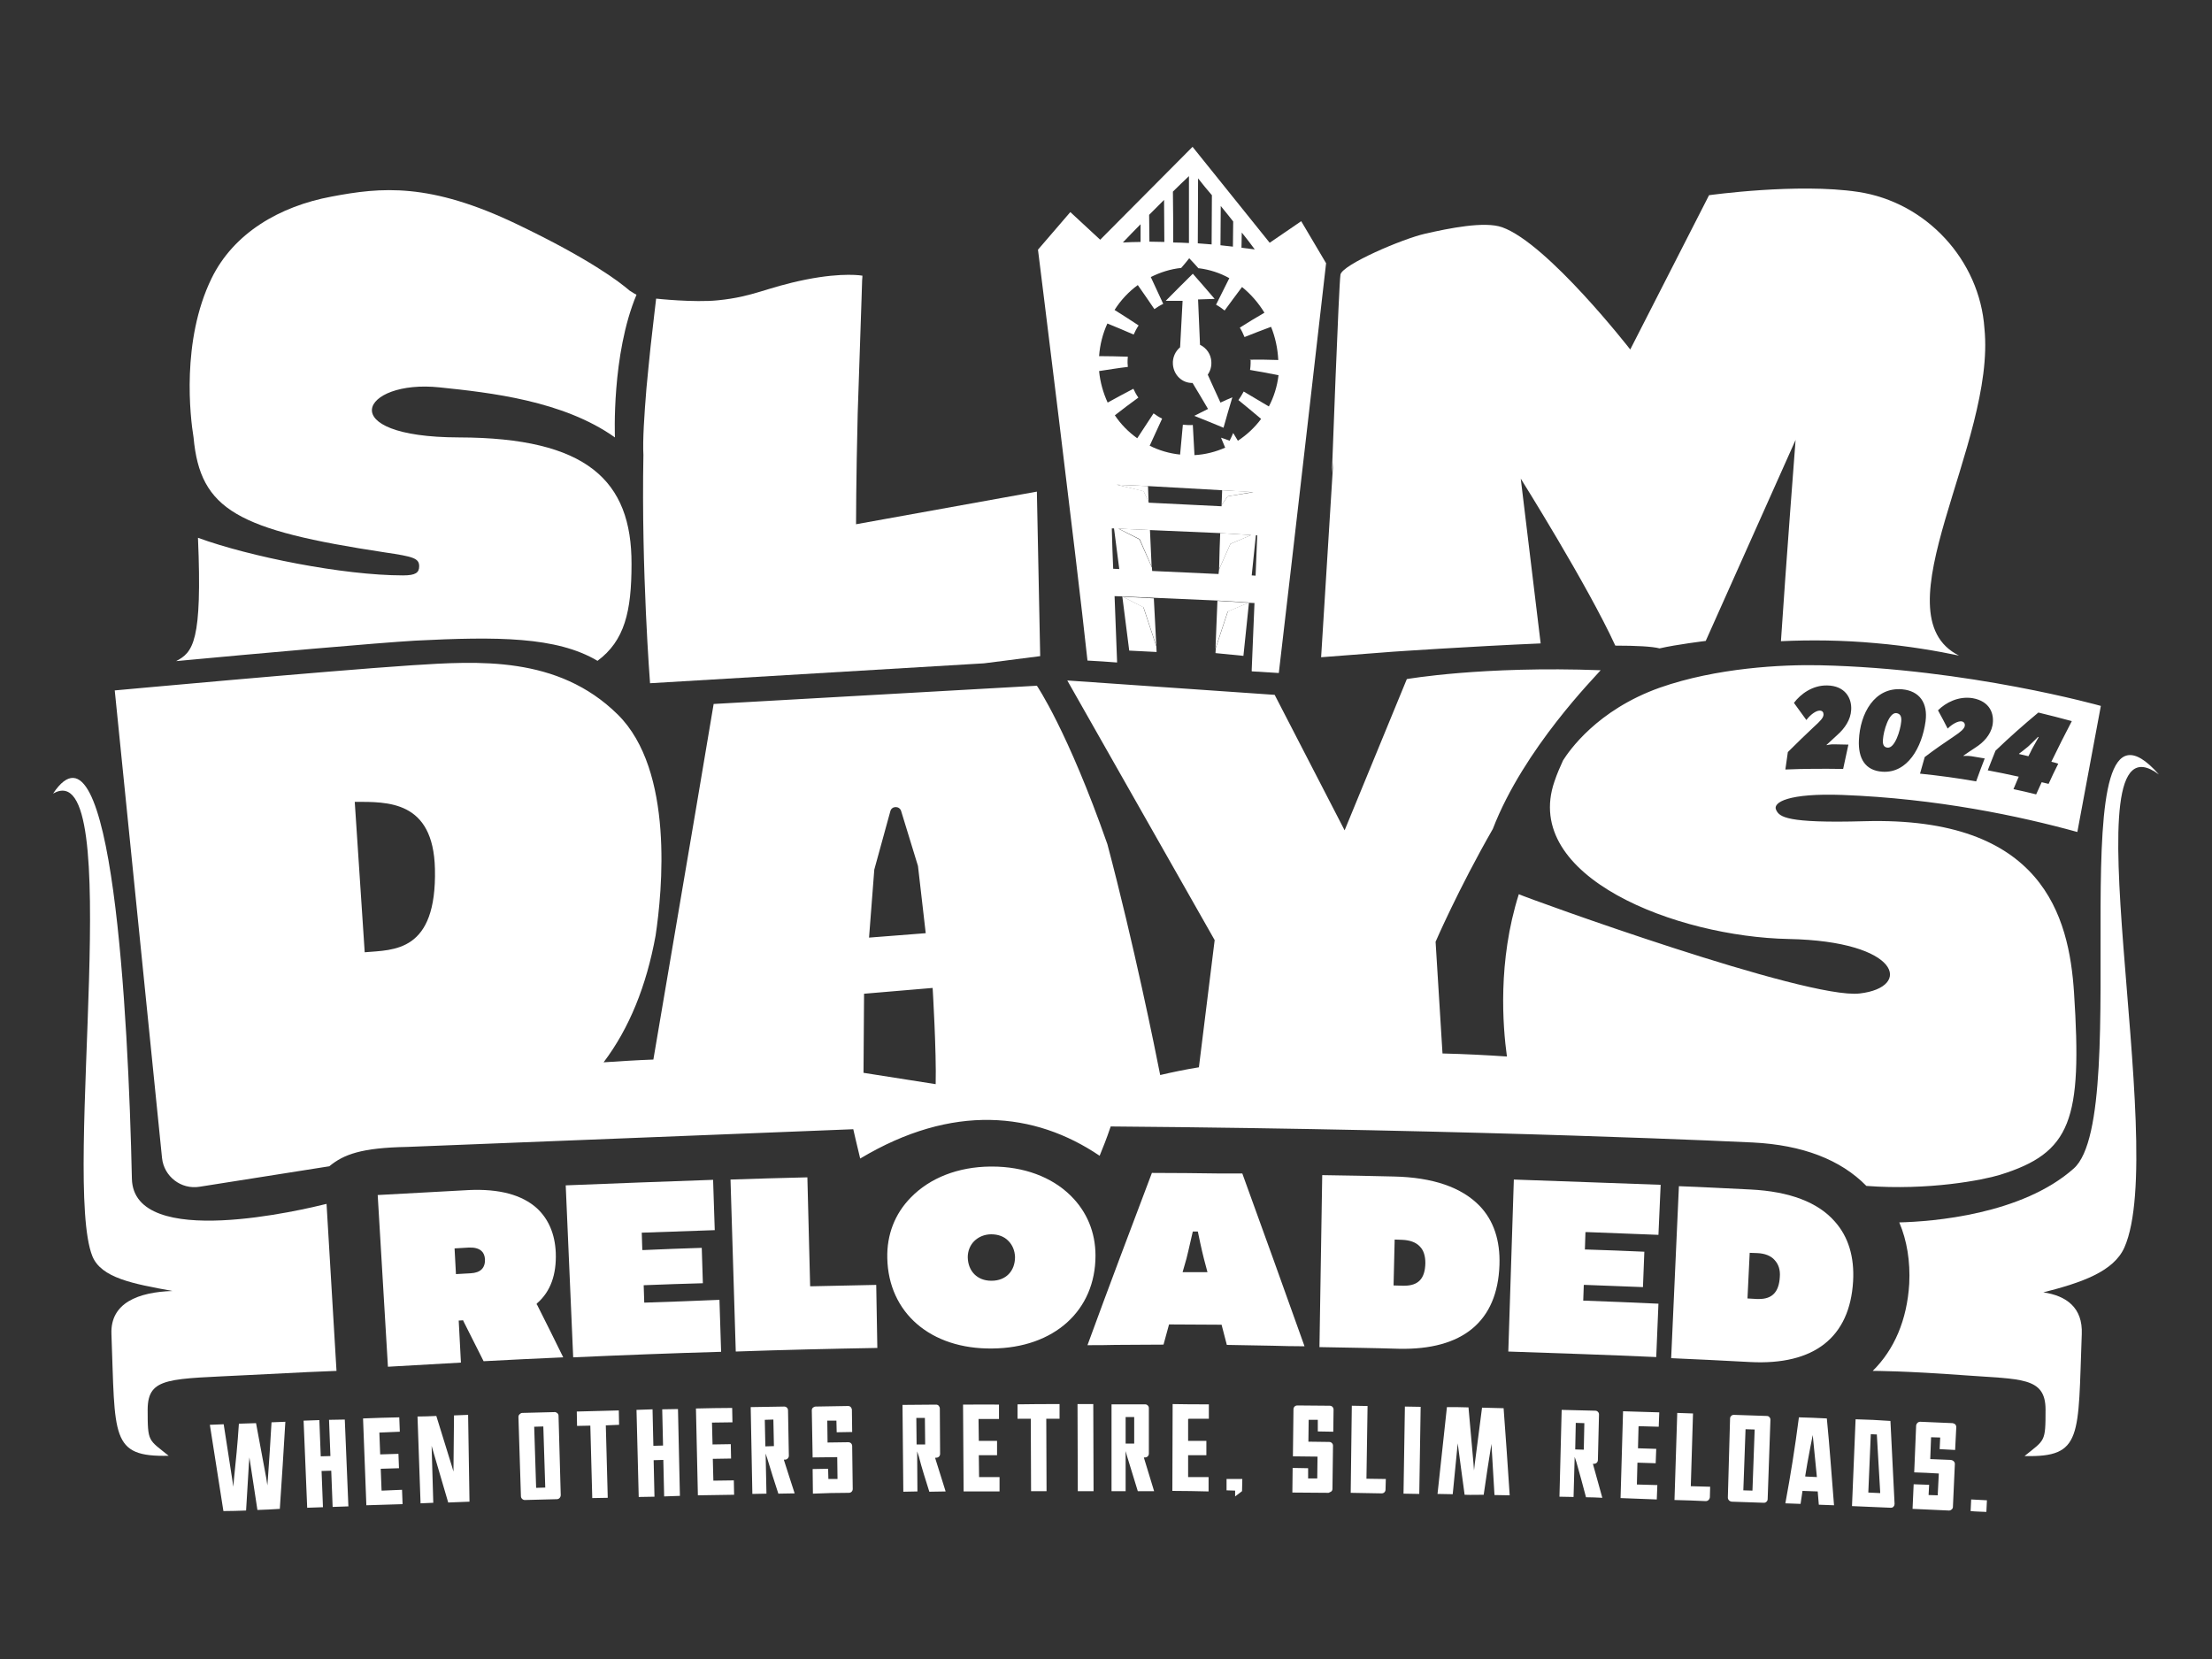 <?xml version="1.0" encoding="UTF-8"?>
<!-- Generator: Adobe Illustrator 28.3.0, SVG Export Plug-In . SVG Version: 6.00 Build 0)  -->
<svg xmlns="http://www.w3.org/2000/svg" xmlns:xlink="http://www.w3.org/1999/xlink" version="1.1" id="Layer_1" x="0px" y="0px" viewBox="0 0 800 600" style="enable-background:new 0 0 800 600;" xml:space="preserve">
<rect x="0" y="0" width="800" height="600" fill="#333333" stroke="none"/>
<style type="text/css">
	.st0{fill:#FFFFFF;}
</style>
<g>
	<path class="st0" d="M194.1,471.9l0-0.4l0.2-0.2c4.8-4.2,7-10.3,6.7-18.3c-0.3-6.7-2.6-12.1-6.8-16c-5.4-4.9-13.7-7.1-24.6-6.6   c-11,0.6-22.1,1.2-33,1.8l3.7,62.1c8.8-0.5,17.7-1,26.4-1.5l-0.8-15.2l1.6-0.1l0.1,0.3c2.4,4.8,4.9,9.7,7.3,14.5   c9.6-0.5,19.3-1,28.8-1.4c-3.1-6.4-6.3-12.7-9.5-19.1L194.1,471.9z M170.2,460.5l-5.3,0.3l-0.5-9.3l5.1-0.3c2-0.1,3.6,0.3,4.6,1.2   c0.8,0.7,1.2,1.7,1.3,3C175.5,458.6,173.8,460.3,170.2,460.5z"></path>
	<path class="st0" d="M233.5,471.1l-0.5,0l-0.2-6.3l0.5,0c7-0.3,14-0.5,20.9-0.7l-0.4-12.8c-7,0.2-14,0.5-21,0.8l-0.5,0l-0.2-6.3   l0.5,0c8.5-0.3,17.2-0.6,25.9-0.9l-0.6-18.2c-17.6,0.6-35.6,1.3-53.3,2l2.7,62.2c17.8-0.8,35.8-1.5,53.5-2l-0.6-18.8   C251.3,470.5,242.4,470.8,233.5,471.1z"></path>
	<path class="st0" d="M317.3,487.5l-0.4-22.8c-7.8,0.2-15.6,0.3-23.4,0.5l-0.5,0l-1-39.4c-9.3,0.2-18.6,0.5-27.8,0.8l1.9,62.2   C283.2,488.2,300.4,487.8,317.3,487.5z"></path>
	<path class="st0" d="M396.2,454.1L396.2,454.1c0-8.4-3.1-15.9-9-21.7c-6.9-6.8-17-10.5-28.4-10.5c-0.2,0-0.4,0-0.6,0   c-11.7,0.1-21.9,4.1-28.8,11.2c-5.8,5.9-8.7,13.5-8.5,21.9c0.4,19.8,15.7,33,38,32.7C381.2,487.5,396.2,474,396.2,454.1z    M358.6,463.2c0,0-0.1,0-0.1,0c-5,0-8.4-3.4-8.5-8.5c0-2.2,0.8-4.3,2.3-5.8c1.6-1.6,3.8-2.5,6.2-2.5c2.5,0,4.7,0.8,6.2,2.4   c1.5,1.5,2.3,3.5,2.4,5.8C367.1,459.7,363.8,463.2,358.6,463.2z"></path>
	<path class="st0" d="M440.5,424.4c-8.1-0.1-14.6-0.2-23.9-0.2c-7.8,20.6-15.7,41.5-23.3,62.3c3.6,0,6.9,0,10.1-0.1   c5.6,0,10.9-0.1,17.4-0.1l2-7.3l0.4,0c6.1,0,12.1,0.1,18.2,0.1l0.4,0l1.9,7.3c5.9,0.1,11.1,0.2,16.5,0.3c3.7,0.1,7.5,0.2,11.6,0.2   c-7.4-20.8-15-41.8-22.5-62.5L440.5,424.4z M436,460.1c-2.5,0-5,0-7.6,0l-0.7,0l1.4-4.9c0.8-3.1,2-8.7,2.2-9.4l0.1-0.4l1.8,0   l0.1,0.4c0.1,0.6,1.3,6.3,2.1,9.4l1.3,4.9L436,460.1z"></path>
	<path class="st0" d="M504.1,425.5c-8.6-0.2-17.3-0.4-25.9-0.5l-1,62.2c9.6,0.2,19.2,0.3,28.7,0.6c23.1,0.5,35.7-9.9,36.4-30.3   c0.3-8.9-2.1-16.1-7.2-21.4C528.6,429.4,518.2,425.8,504.1,425.5z M507.8,465c-0.1,0-0.2,0-0.4,0l-3.4-0.1l0.4-16.6l2.7,0.1   c2.8,0.1,5,0.9,6.4,2.4c1.4,1.4,2,3.5,2,6C515.4,462.4,513,465,507.8,465z"></path>
	<path class="st0" d="M547.5,426.6l-2,62.2c17.8,0.6,35.8,1.2,53.5,2l0.8-19.3c-8.9-0.4-17.9-0.8-26.7-1.1l-0.5,0l0.2-5.7l0.5,0   c7,0.3,14,0.5,20.9,0.8l0.5-12.8c-7-0.3-14-0.6-21-0.8l-0.5,0l0.2-6.3l0.5,0c8.6,0.3,17.4,0.7,25.9,1l0.8-18.1   C583.2,427.9,565.3,427.2,547.5,426.6z"></path>
	<path class="st0" d="M633.1,430.2c-8.6-0.4-17.4-0.9-25.9-1.2l-2.8,62.2c9.5,0.4,19.2,0.9,28.6,1.4c23.1,1.2,36-8.9,37.2-29.2   c0.5-8.8-1.7-16.1-6.6-21.6C657.5,434.8,647.2,430.9,633.1,430.2z M643.7,461.8c-0.3,5.4-2.7,8-7.5,8c-0.2,0-0.5,0-0.8,0l-3.4-0.2   l0.8-16.5l2.7,0.1c2.8,0.1,5,1,6.3,2.5C643.2,457.2,643.9,459.2,643.7,461.8z"></path>
</g>
<g>
	<path class="st0" d="M780.8,280.1c-37.7-42.7-8.3,122.5-30.8,142.5c-18.8,16.7-51.1,19.2-63.1,19.5c2.8,6.6,4,14.1,3.6,22.2   c-0.8,13.1-5.4,23.8-13.2,31.5c0.7,0,11.8,0,33.3,1.6c20.2,1.5,29.2,0.5,29.2,12.4c0,11.9-0.2,10.8-7.6,16.8   c21.1,0.5,19.3-6.9,20.7-44.1c0.4-9.6-5.6-13.9-13.9-15.1c13.8-3.5,25.4-7.5,29.3-16.2C784.7,414.3,746.8,254.8,780.8,280.1z"></path>
	<path class="st0" d="M90,497.3c17.4-0.9,27.9-1.4,31.7-1.5l-3.6-60.4c-7.7,1.9-69.8,17-70.4-9.1c-1.3-59.8-7.2-171.3-28.5-139.3   c26.7-15.2,3.2,139.7,14.2,167.3c3.2,7.9,14.7,10,29,12.6c-12.4,0.4-22.5,4.3-22.1,15.5c1.4,37.2-0.5,44.6,20.7,44.1   c-7.4-6-7.6-4.8-7.6-16.8C53.5,497.8,61.4,498.8,90,497.3z"></path>
</g>
<g>
	<g>
		<polygon class="st0" points="418.2,233.6 417.3,216.4 406,215.8 406,215.8 413.6,219.7   "></polygon>
		<polygon class="st0" points="439.6,234.5 444,221.2 451.6,218 440.3,217.3   "></polygon>
		<polygon class="st0" points="404.6,191.2 412.2,195 416.5,204.9 415.9,191.7   "></polygon>
		<polygon class="st0" points="415.2,176.1 415.2,175.8 403.9,175.3 413.6,177.7 415.4,181.6 415.4,181.6   "></polygon>
		<polygon class="st0" points="441.3,192.8 441.3,193 441.1,198.3 440.9,205.9 445,196.7 452.6,193.5   "></polygon>
		<polygon class="st0" points="442,177.3 442,177.5 441.8,182.7 441.8,182.7 444,179.5 453.3,177.9   "></polygon>
	</g>
	<path class="st0" d="M436.8,135.5c0.9-1.3,1.4-2.9,1.3-4.6c-0.1-2.8-1.8-5.1-4.1-6.2c-0.2-5.5-0.5-10.9-0.7-16.4c2-0.1,4-0.1,6-0.2   c-2.6-3.1-5.3-6.1-7.9-9.1c-3.3,3.2-6.5,6.5-9.8,9.8c2,0,4.1,0,6.1,0c-0.3,5.6-0.6,11.2-0.9,16.8c-1.7,1.4-2.8,3.7-2.6,6.2   c0.3,3.9,3.4,6.8,7.1,6.7c1.9,3.1,3.7,6.2,5.6,9.4c-1.7,0.8-3.3,1.7-5,2.5c3.5,1.4,7.1,2.8,10.6,4.3c1-3.7,2.1-7.3,3.2-11   c-1.4,0.6-2.9,1.2-4.3,1.9C439.8,142.2,438.3,138.8,436.8,135.5z"></path>
</g>
<g>
	<path class="st0" d="M734.9,270.9c0.4-0.7,2.4-4.3,2.4-4.3c-0.1,0-0.1-0.1-0.2-0.1c0,0-3,3-3.6,3.5c-1.1,0.9-2.2,1.8-3.3,2.6   c0,0,0,0.1,0,0.1c1.2,0.3,2.3,0.5,3.4,0.8C734.1,272.6,734.5,271.7,734.9,270.9z"></path>
	<path class="st0" d="M666.3,287.5c34.2,1.3,64,7.6,85,13.4l8.5-45.6c0,0-47.8-13.5-101.6-14.7c-13.6-0.3-37.4,0.9-57.9,8.1   c-22.8,8.1-32.9,23-35,26.3c-1.1,2.4-2.2,4.9-3.1,7.6c-12,34.6,44.2,56.2,84.7,57c40.5,0.8,44.8,17.5,25.7,19.7   c-19,2.3-120.1-34.4-123.3-35.9c-7.7,24.3-5.8,47.8-4.3,58.7c-7.3-0.5-15.1-0.9-23.3-1.1l-2.5-40.4c0,0,8.2-19,20.7-40.8   c11.2-29.1,37.2-55.2,39-57.4c-42.8-1.6-70.1,3.2-70.1,3.2l-22.5,54.7l-25.3-49l-75-5.2l53.3,93.9l-5.7,46c-5,0.8-9.7,1.8-14,2.8   c-1.8-9.2-9.5-47.3-19.1-83.5C386.1,264.2,375,248,375,248l-116.9,6.6l-6.3,37.4l-15.5,91.2c-5.8,0.2-11.8,0.6-18,1   c9.3-12.3,15.5-27.7,18.8-45.8c2.4-16,6.8-59.8-13.7-80c-21.7-21.4-50.7-19.3-74.4-17.8c-31.5,2.1-107.5,9.1-107.5,9.1l17.1,169.1   c0.7,6.7,6.9,11.5,13.6,10.4l46.9-7.4l0,0c5.2-4.3,11.6-6.7,28.1-7l161.4-6.4c0,0,1.5,6.6,2.5,10.6c33.4-20,63.1-16.9,86.6-1   c1.4-3.5,2.3-5.6,4-10.6c137.1,1.1,232.3,5.8,232.3,5.8c17.9,0.9,31.7,6.2,41,15.7c22.5,1.7,42.1-2.1,48.3-4   c25.8-8,29.8-19.8,26.8-65.9c-1.8-27.6-11.3-63.8-75.8-62c-28.4,0.8-30.7-1.6-31.9-4C640.9,290.1,647.1,286.8,666.3,287.5z    M737.2,257.7c4.1,1,8.1,2,12.1,3.1c-2.5,4.8-5,9.7-7.4,14.7c0.8,0.2,1.7,0.4,2.5,0.7c-1.2,2.4-2.4,4.8-3.5,7.3   c-0.8-0.2-1.7-0.4-2.5-0.6c-0.7,1.5-1.3,2.9-2,4.4c-2.7-0.7-5.4-1.3-8.2-1.9c0.6-1.5,1.3-3,1.9-4.5c-3.7-0.8-7.4-1.6-11.2-2.3   c0.9-2.4,1.9-4.8,2.8-7.1C726.7,266.7,731.9,262.1,737.2,257.7z M713.4,252.5c6.3,1.1,8,5.7,7.2,9.9c-0.7,3.4-3.2,6.1-6.2,8   c-1.5,1-2.9,1.9-4.3,2.9c0,0,0,0.1,0,0.1c0,0,1.6-0.1,2.9,0.1c1.6,0.3,3.2,0.5,4.8,0.8c-1.1,2.8-2.1,5.5-3.1,8.3   c-6.7-1.2-13.5-2.1-20.3-2.8c0.6-2,1.1-4,1.7-6c3.4-2.6,7-5.1,10.6-7.5c2.4-1.6,3.7-2.7,3.9-3.8c0.1-0.7-0.2-1.4-1.1-1.6   c-1.3-0.2-3.4,0.9-5.1,2.6c-1.1-2.2-2.3-4.4-3.5-6.6C703.7,254.1,708.3,251.7,713.4,252.5z M672.3,267.7   c0.4-9.6,5.6-19.3,15.7-18.4c6.2,0.6,9.3,4.9,8.4,11.6c-1.3,9.4-6.5,18.8-15.6,18.2C674.5,278.7,672,274.2,672.3,267.7z M646.6,272   c3.1-3.1,6.3-6.2,9.5-9.2c2.2-2,3.4-3.2,3.4-4.4c0-0.8-0.4-1.4-1.4-1.4c-1.3,0-3.3,1.4-4.8,3.4c-1.5-2.1-3-4.1-4.5-6.2   c2.5-3.3,6.8-6.4,12-6.3c6.5,0.1,9,4.6,8.7,8.9c-0.2,3.5-2.3,6.6-5,9c-1.3,1.2-2.6,2.4-3.9,3.6c0,0,0,0.1,0,0.1c0,0,1.6-0.4,3-0.3   c1.6,0,3.3,0.1,4.9,0.1c-0.6,2.9-1.3,5.9-1.9,8.8c-6.9-0.1-13.9-0.1-20.9,0.2C646,276.2,646.3,274.1,646.6,272z M131.9,344.4   l-3.6-54.4c11.8,0,28.4-0.6,29,24.2C158,344.5,142.4,343.5,131.9,344.4z M316.2,314.5l5.8-21.1c0.5-2,3.3-2,3.9-0.1l6.1,19.9   l2.8,24.3l-20.5,1.6L316.2,314.5z M338.4,392.1c-8.3-1.3-17-2.7-26.1-4.1l0.2-28.6l24.8-2.1C337.3,357.2,338.7,380.5,338.4,392.1z"></path>
	<path class="st0" d="M682.7,270.4c2.6,0.2,4.6-6.2,4.9-9.4c0.2-2-0.4-2.9-1.8-3.1c-2.7-0.2-4.6,6.5-4.8,9.5   C680.8,269.4,681.4,270.3,682.7,270.4z"></path>
	<path class="st0" d="M166,158.2c-46.2-0.1-35.4-21.1-7-18.1c18.3,1.9,44.7,4.8,63.4,18.1c0,0-1.3-29.9,7.8-51.6   c-0.4-0.2-1.3-0.7-2.5-1.5c-3.7-3.2-14.6-11.5-40.5-23.9c-31.8-15.3-49.4-13.5-67.3-10.1c-18.8,3.5-35.4,13.2-43.4,29.6   c-11,22.6-7.7,50.3-6.5,57.5c2.4,26.3,15.9,33.5,69.3,41.6c10.2,1.5,12.3,2.1,12.3,5c0,2.3-1.3,3.3-5.8,3.3   c-21.7,0-55.6-6.8-74.2-13.6c1.6,37.6-1.8,41.4-7.9,44.6c29.8-2.8,72.8-6.6,86.4-7.4c29.6-1.5,51.2-1.5,66,7.3   c9.8-7.3,12.3-17.8,12.3-35C228.5,173.7,212.2,158.3,166,158.2z"></path>
	<path class="st0" d="M717.7,118.8c-1.7-24.7-21-45.7-45.7-49.4c-21.9-3.3-53.9,1.2-53.9,1.2l-28.5,55.8c0,0-29.8-38.3-46.3-44.2   c-6.4-2.3-19.4,0.4-27.8,2.3c-8.4,1.9-30,11.2-30.7,14.8c-0.6,3.6-3.1,71.7-3.1,71.7l0.5-4.1l-4.4,70.8l26-2c0,0,27.6-1.9,53.4-3   l-7.2-59.6c0,0,24.1,38.4,34.2,60.4c7.6,0,13.4,0.3,16,1c6-1.4,16.7-2.7,16.7-2.7l32.5-72.7c0,0-3.5,45.3-5.3,72.8   c10.6-0.5,22.2-0.4,34.2,0.7c11.8,1,22.6,2.9,30.2,4.5C678.7,222.2,721.9,160.3,717.7,118.8z"></path>
	<path class="st0" d="M375,177.8l-65.4,11.8c0,0,0-16,0.6-40.1l1.4-41.7l0.2-6.4c0.1-0.9,0.1-1.6,0.1-1.7c0,0,0,0,0,0   s-6.8-1.3-20.4,1.4c-14.5,2.9-18.8,6.2-31.8,7.5c-8.7,0.9-22.4-0.6-22.4-0.6s-0.9,7.5-2,17.3c-0.5,4.7-1,9.9-1.5,15.1   c-0.8,9.7-1.4,19-1.1,24.2c0-0.1,0-0.2,0-0.2c-0.8,42.2,2.4,82.7,2.4,82.7l120.8-7.2l20.3-2.6L375,177.8z"></path>
	<g>
		<path class="st0" d="M418.1,233.5l-4.6-13.9l-7.6-3.9l2.5,19.6l9.9,0.5l-0.1-2.1C418.2,233.7,418.2,233.6,418.1,233.5z"></path>
		<path class="st0" d="M470.6,80l-11.4,7.8l-27.9-34.7l-33.4,33.6l-10.8-10l-11.7,13.6c0,0,13.9,111.4,17.9,148.6    c3.6,0.2,7.1,0.4,10.7,0.7l0-0.5c0,0,0,0,0,0c-0.3-7.8-0.6-15.6-0.9-23.5l3,0.1l11.3,0.5l23,1l11.3,0.7l-7.6,3.2l-4.4,13.3l0,0.1    l-0.1,1.7l10.1,1l2-19.2l2,0.1c-0.3,8-0.7,16-1,24.1c0,0,0,0,0,0l0,0.6c3.3,0.2,6.5,0.4,9.8,0.6c4.7-39.8,17.1-148.2,17.1-148.2    L470.6,80z M453.8,90.2c-1.6-0.2-3.2-0.4-4.8-0.6c0-1.8,0.1-3.7,0.1-5.5C450.7,86.1,452.3,88.1,453.8,90.2z M446,80.1    c0,3-0.1,6.1-0.1,9.1c-1.5-0.2-3-0.3-4.5-0.5c0-4.7,0.1-9.5,0.1-14.2C443,76.3,444.5,78.2,446,80.1z M438.3,70.6    c0,5.9-0.1,11.9-0.1,17.8c-1.7-0.1-3.3-0.3-5-0.4c0-7.8,0.1-15.6,0.1-23.5C434.9,66.6,436.6,68.6,438.3,70.6z M430,63.7    c0,8.1,0,16.1,0,24.2c-1.9-0.1-3.8-0.2-5.7-0.2c0-6.1,0-12.2-0.1-18.4C426.1,67.4,428.1,65.5,430,63.7z M421.1,87.5    c-1.8,0-3.6-0.1-5.4-0.1c0-3.2-0.1-6.5-0.1-9.7c1.8-1.8,3.6-3.6,5.4-5.4C421,77.5,421.1,82.5,421.1,87.5z M412.5,87.5    c-2.1,0-4.3,0.1-6.4,0.2c2.1-2.2,4.2-4.4,6.4-6.6C412.5,83.2,412.5,85.4,412.5,87.5z M402.6,205.7c-0.2-4.9-0.4-9.8-0.5-14.6    l0.8,0l1.9,14.7L402.6,205.7z M445,196.7l-4.1,9.2l-0.2,1.7l-24-1.1l-0.1-1.3c-0.1-0.1-0.1-0.2-0.1-0.2l0,0l-4.4-9.9l-7.6-3.9    l11.3,0.5l25.4,1.1l11.3,0.7L445,196.7z M403.9,175.3l11.3,0.5l26.8,1.5l11.3,0.7l-9.3,1.5l-2.2,3.2l0,0.4l-26.4-1.3l0-0.3    l-1.8-3.9L403.9,175.3z M454.1,208.2l-1.4-0.1l1.5-14.5l0.5,0C454.5,198.5,454.3,203.3,454.1,208.2z M452.3,130c0,0.5,0,1,0,1.5    c0,0.8-0.1,1.5-0.2,2.3c3.4,0.6,6.9,1.2,10.3,1.9c-0.5,4.1-1.7,7.9-3.5,11.3c-3-1.8-6.1-3.6-9.1-5.4c-0.6,1.1-1.2,2.1-1.9,3.1    c2.8,2.3,5.5,4.5,8.2,6.8c-2.3,3.1-5.2,5.8-8.4,7.9c-0.6-0.9-1.1-1.9-1.7-2.8c-0.4,0.9-0.8,1.9-1.3,2.8c-1-0.4-2.1-0.8-3.1-1.1    c0.5,1.2,1,2.4,1.5,3.6c-3.4,1.5-7.2,2.5-11.1,2.7c-0.2-3.6-0.4-7.2-0.6-10.9c-1.2,0.1-2.4,0-3.6-0.1c-0.3,3.6-0.7,7.2-1,10.8    c-3.9-0.4-7.6-1.5-11-3.2c1.5-3.3,3-6.5,4.5-9.8c-1.1-0.5-2.1-1.2-3.1-1.9c-2,3-3.9,6-5.9,9c-3.1-2.2-5.9-5-8.1-8.3    c2.8-2.2,5.6-4.3,8.5-6.4c-0.7-1-1.3-2.1-1.8-3.2c-3.1,1.6-6.2,3.3-9.3,5c-1.6-3.5-2.7-7.3-3.1-11.4c3.4-0.5,6.9-1.1,10.4-1.5    c0-0.5-0.1-1-0.1-1.4c0-0.7,0-1.5,0.1-2.3c-3.5-0.1-6.9-0.2-10.4-0.2c0.3-4.1,1.3-8.1,3-11.8c3.2,1.3,6.3,2.6,9.5,4    c0.5-1.1,1.1-2.3,1.8-3.3c-2.9-1.9-5.8-3.8-8.7-5.6c2.2-3.5,5.1-6.6,8.4-9c2,2.9,4,5.7,6,8.7c1-0.7,2.1-1.4,3.2-1.9    c-1.5-3.2-3-6.5-4.5-9.7c3.4-1.7,7.1-2.9,11-3.3c1-1.2,2-2.3,2.9-3.5c1.1,1.2,2.3,2.4,3.4,3.7c0,0,0-0.1,0-0.1    c4,0.5,7.7,1.7,11.1,3.6c-1.6,3.2-3.2,6.4-4.8,9.6c1.1,0.6,2.1,1.3,3.1,2.1c2.1-2.9,4.2-5.7,6.3-8.5c3.2,2.6,5.9,5.7,8.1,9.3    c-3,1.7-5.9,3.5-8.9,5.4c0.7,1.1,1.2,2.2,1.7,3.4c3.2-1.3,6.4-2.5,9.6-3.7c1.5,3.7,2.4,7.8,2.6,12c-3.5-0.1-6.9-0.2-10.4-0.1    C452.3,129.9,452.3,130,452.3,130z"></path>
	</g>
</g>
<g>
	<path class="st0" d="M499.7,540.1C499.7,540.1,499.7,540.1,499.7,540.1c0.8,0,1.4-0.6,1.4-1.4l0.1-3.8l-7-0.1l0-0.3l0.4-26   l-5.7-0.1l-0.4,31.5C492.2,540,495.9,540,499.7,540.1z"></path>
	<path class="st0" d="M481.5,539.4c0.3-0.3,0.4-0.6,0.4-1l0.2-15.5c0-0.4-0.1-0.7-0.4-1s-0.6-0.4-1-0.4l-7.5-0.1l0.1-7.9l3.3,0   l0,4.2l5.6,0.1l0.1-8c0-0.8-0.6-1.4-1.4-1.4c-3.9,0-7.8-0.1-11.7-0.1c0,0,0,0,0,0c-0.8,0-1.4,0.6-1.4,1.4l-0.2,17   c2.9,0,5.7,0.1,8.6,0.1l0.3,0l-0.1,7.9l-3.3,0l0-3.7l-5.6-0.1l-0.1,8.9c4.4,0,8.7,0.1,13.1,0.1   C480.9,539.7,481.2,539.6,481.5,539.4z"></path>
	<path class="st0" d="M527.2,522c0.8,6.4,1.7,12.4,2.5,18.6c2.7,0.1,4.2,0,6.9,0c0.9-6.5,1.8-12.1,2.8-18.4l1.1,18.5l5.5,0.1   c-0.7-10.5-1.4-21-2.2-31.5c-2.6-0.1-5.2-0.1-7.8-0.2c-0.9,6.7-1.7,13.4-2.6,20.1l-0.3,2.6l-0.2-2.6c-0.6-6.7-1.2-13.5-1.8-20.2   c-2.6-0.1-5.2-0.1-7.8-0.1c-1.1,10.5-2.3,20.9-3.4,31.4l5.5,0.1L527.2,522z"></path>
	<polygon class="st0" points="508.1,508.7 507.6,540.2 513.3,540.3 513.8,508.8  "></polygon>
	<path class="st0" d="M411.5,539.3l5.9,0c-1.2-3.9-2.4-7.9-3.6-11.8l-0.1-0.4l0.4,0c0,0,0,0,0,0c0.8,0,1.4-0.6,1.4-1.4l0-16.4   c0-0.4-0.1-0.7-0.4-1c-0.3-0.3-0.6-0.4-1-0.4c-4,0-8,0-12.1,0l0,31.4l5.1,0l0-14.5l0.5,1.8C408.9,530.8,410.2,535,411.5,539.3z    M407.1,512.5l3.1,0l0,9.6l-3.1,0L407.1,512.5z"></path>
	<path class="st0" d="M430.1,513.1c2.4,0,4.7,0,7.1,0l0-5.2c-4.4,0-8.8,0-13.1-0.1l-0.1,31.4c4.4,0,8.7,0.1,13.1,0.2l0-5.2   c-2.4,0-4.7,0-7.1,0l-0.3,0l0-7.9l6.6,0l0-5.2l-6.6,0l0-7.9L430.1,513.1z"></path>
	<polygon class="st0" points="449.2,539.3 449.3,534.9 443.6,534.9 443.6,539 446.7,539.1 446.7,541.2  "></polygon>
	<polygon class="st0" points="389.8,539.3 395.5,539.3 395.4,507.8 389.7,507.8  "></polygon>
	<path class="st0" d="M671.1,513.3l-1.3,31.4c4.7,0.2,9.3,0.4,14,0.6c0.4,0,0.8-0.1,1-0.4c0.3-0.3,0.4-0.7,0.4-1   c-0.5-10-1-20-1.5-30C679.6,513.6,675.3,513.4,671.1,513.3z M675.7,539.8l0.9-21.1l2.2,0.1l0,0.3c0.4,6.9,0.8,13.7,1.2,20.6l0,0.3   L675.7,539.8z"></path>
	<path class="st0" d="M707.2,515.2c-0.3-0.3-0.6-0.4-1-0.5c-3.9-0.2-7.8-0.3-11.7-0.5c-0.8,0-1.4,0.6-1.5,1.3l-0.7,17   c2.9,0.1,5.7,0.2,8.6,0.4l0.3,0l-0.4,7.9l-3.3-0.1l0.2-3.7l-5.6-0.2l-0.4,8.9c4.4,0.2,8.7,0.4,13.1,0.6c0,0,0,0,0.1,0   c0.7,0,1.4-0.6,1.4-1.3l0.7-15.5c0-0.4-0.1-0.7-0.4-1c-0.3-0.3-0.6-0.4-1-0.5l-7.5-0.3l0.3-7.9l3.3,0.1l-0.2,4.2l5.6,0.3l0.4-8   C707.6,515.9,707.4,515.5,707.2,515.2z"></path>
	<path class="st0" d="M718.4,546.8l0.2-4.2l-5.7-0.3l-0.2,4.2C714.6,546.7,716.5,546.7,718.4,546.8z"></path>
	<path class="st0" d="M570.1,528.7c1.2,4.3,2.4,8.5,3.5,12.8c2,0,3.9,0.1,5.9,0.2c-1.1-4-2.2-7.9-3.3-11.9l-0.1-0.4l0.4,0   c0,0,0,0,0,0c0.8,0,1.4-0.6,1.4-1.4l0.4-16.4c0-0.4-0.1-0.7-0.4-1s-0.6-0.4-1-0.4c-4-0.1-8-0.2-12.1-0.3l-0.8,31.4l5.1,0.1   l0.4-14.5L570.1,528.7z M569.9,514.6l3.1,0.1l-0.2,9.6l-3.1-0.1L569.9,514.6z"></path>
	<path class="st0" d="M657.4,539.4l0.4,4.8l5.5,0.2c-0.9-10.7-1.5-20.3-2.6-31.4c-4-0.2-6.1-0.3-10.1-0.4   c-1.5,11.5-2.9,20.2-4.9,31.1l5.5,0.2l0.7-4.7L657.4,539.4z M652.9,533.7c0.8-5.3,2.7-14.7,2.7-14.7l1.5,15.2l-4.2-0.2L652.9,533.7   z"></path>
	<path class="st0" d="M592.8,515.8c2.4,0.1,4.7,0.1,7.1,0.2l0.2-5.2c-4.4-0.1-8.8-0.3-13.1-0.4l-0.9,31.4c4.4,0.2,8.7,0.3,13.1,0.5   l0.2-5.2c-2.4-0.1-4.7-0.1-7.1-0.2l-0.3,0l0.2-7.9l0.3,0c2.1,0.1,4.2,0.1,6.3,0.2l0.2-5.2c-2.1-0.1-4.2-0.1-6.3-0.2l-0.3,0l0.2-7.9   L592.8,515.8z"></path>
	<path class="st0" d="M624.9,541.6c0,0.8,0.6,1.4,1.4,1.5c3.9,0.1,7.8,0.3,11.6,0.4c0.4,0,0.7-0.1,1-0.4c0.3-0.3,0.4-0.6,0.4-1   l1-28.6c0-0.4-0.1-0.7-0.4-1c-0.2-0.3-0.6-0.4-1-0.4c-3.9-0.1-7.8-0.3-11.8-0.4c0,0,0,0,0,0c-0.4,0-0.7,0.1-1,0.4   c-0.3,0.3-0.4,0.6-0.4,1L624.9,541.6z M631.3,516.9l3.3,0.1l-0.8,22.1l-3.3-0.1L631.3,516.9z"></path>
	<path class="st0" d="M616.9,542.9C616.9,542.9,616.9,542.9,616.9,542.9c0.8,0,1.4-0.6,1.5-1.4l0.1-3.8l-7-0.2l0.8-26.3l-5.7-0.2   l-1,31.5C609.4,542.6,613.2,542.7,616.9,542.9z"></path>
	<path class="st0" d="M281.5,540.2l5.9-0.1c-1.3-3.9-2.5-7.8-3.8-11.8l-0.1-0.4l0.4,0c0.8,0,1.4-0.7,1.4-1.4l-0.3-16.4   c0-0.8-0.6-1.4-1.4-1.4c0,0,0,0,0,0c-4,0.1-8,0.1-12.1,0.2l0.6,31.4l5.1-0.1l-0.3-14.5l0.6,1.8C278.8,531.8,280.1,536,281.5,540.2z    M276.8,523.1l-0.2-9.6l3.1-0.1l0.2,9.6L276.8,523.1z"></path>
	<path class="st0" d="M187.9,511.5c-0.3,0.3-0.4,0.6-0.4,1l0.9,28.6c0,0.8,0.7,1.4,1.4,1.4c0,0,0,0,0,0c3.9-0.1,7.8-0.2,11.6-0.3   c0.8,0,1.4-0.7,1.4-1.5l-0.8-28.7c0-0.4-0.2-0.7-0.4-0.9c-0.3-0.2-0.6-0.4-0.9-0.4c0,0,0,0,0,0c-3.9,0.1-7.8,0.2-11.8,0.3   C188.5,511,188.2,511.2,187.9,511.5z M196.5,515.9l0.7,22.1l-3.3,0.1l-0.7-22.1L196.5,515.9z"></path>
	<polygon class="st0" points="239.5,509.7 239.8,522.8 236.3,522.9 236,509.7 230.2,509.9 231,541.4 236.7,541.3 236.4,528.1    239.9,528 240.2,541.2 245.9,541 245.2,509.6  "></polygon>
	<path class="st0" d="M223.9,515.3l-0.1-5.2c-5.1,0.1-10.1,0.3-15.2,0.4l0.1,5.2l4.8-0.1l0.7,26.2l5.6-0.1l-0.7-26.2L223.9,515.3z"></path>
	<path class="st0" d="M156.7,525c1.8,6.1,3.6,12.2,5.4,18.4c2.6-0.1,5.1-0.2,7.7-0.3l-0.5-31.4l-5.1,0.2l-0.2,20.3l-0.5-1.7   c-1.9-6.1-3.8-12.2-5.7-18.4c-2.3,0.1-4.5,0.2-6.8,0.2l1.1,31.4l4.6-0.2l-0.6-20.6L156.7,525z"></path>
	<path class="st0" d="M89,546.3c0.3-5.5,0.7-11,1-16.6l0.2-2.6l0.4,2.6c0.8,5.5,1.7,10.9,2.5,16.4c2.7-0.1,5.4-0.2,8.1-0.4   c0.7-10.5,1.4-21,2-31.5l-5,0.2c-0.4,6.7-0.8,13.5-1.3,20.2l-0.2,2.6l-0.4-2.6c-1.4-7.6-2.4-12.9-3.7-19.9   c-2.5,0.1-3.8,0.1-6.2,0.2c-0.5,7.7-1.1,13.3-1.8,20.2l-0.2,2.6l-0.4-2.6c-1-6.7-2.1-13.4-3.1-20l-5,0.2   c1.6,10.4,3.3,20.8,4.9,31.2C83.6,546.5,86.3,546.4,89,546.3z"></path>
	<path class="st0" d="M383.2,507.8c-5.1,0-10.1,0-15.2,0.1l0,5.2l4.8,0l0.1,26.2l5.6,0l-0.1-26.2l4.8,0L383.2,507.8z"></path>
	<path class="st0" d="M119,513.5l0.5,13.1l-3.5,0.1l-0.5-13.1l-5.7,0.2l1.3,31.5l5.7-0.2l-0.5-13.1l3.5-0.1l0.5,13.1l5.7-0.2   l-1.3-31.4C122.9,513.4,120.9,513.5,119,513.5z"></path>
	<path class="st0" d="M131.3,513l1.2,31.4c4.4-0.1,8.7-0.3,13.1-0.4l-0.2-5.2c-2.4,0.1-4.7,0.2-7.1,0.3l-0.3,0l-0.3-7.9l6.6-0.2   l-0.2-5.2l-6.6,0.2l-0.3-7.9l0.3,0c2.4-0.1,4.7-0.2,7.1-0.3l-0.2-5.2C140,512.7,135.6,512.8,131.3,513z"></path>
	<path class="st0" d="M307,539.9c0.8,0,1.4-0.6,1.4-1.4l-0.2-15.5c0-0.8-0.6-1.4-1.4-1.4c0,0,0,0,0,0c-2.4,0-4.8,0.1-7.2,0.1l-0.3,0   l-0.1-7.9l3.3,0l0.1,4.2c1.9,0,3.7-0.1,5.6-0.1l-0.1-8c0-0.4-0.2-0.7-0.4-1c-0.3-0.3-0.6-0.4-1-0.4c-3.9,0.1-7.8,0.1-11.7,0.2   c-0.4,0-0.7,0.2-1,0.4c-0.3,0.3-0.4,0.6-0.4,1l0.3,17c2.9,0,5.7-0.1,8.6-0.1l0.3,0l0.1,7.9l-3.3,0l-0.1-3.7l-5.6,0.1l0.1,8.9   C298.3,540,302.7,539.9,307,539.9z"></path>
	<path class="st0" d="M251.7,509.4l0.7,31.4c4.4-0.1,8.7-0.1,13.1-0.2l-0.1-5.2l-7.4,0.1l-0.2-7.9l0.3,0c2.1,0,4.2-0.1,6.3-0.1   l-0.1-5.2c-2.1,0-4.2,0.1-6.3,0.1l-0.3,0l-0.2-7.9l7.4-0.1l-0.1-5.2C260.5,509.2,256.1,509.3,251.7,509.4z"></path>
	<path class="st0" d="M348.3,508l0.2,31.4c1,0,2,0,3,0c3.3,0,6.7,0,10,0l0-5.2c-2.4,0-4.7,0-7.1,0l-0.3,0l-0.1-7.9l6.6,0l0-5.2   l-6.6,0l-0.1-7.9l0.3,0c2.4,0,4.7,0,7.1,0l0-5.2C357.1,507.9,352.7,508,348.3,508z"></path>
	<path class="st0" d="M336.1,539.5l5.9-0.1c-1.2-3.9-2.5-7.9-3.7-11.8l-0.1-0.4l0.4,0c0.8,0,1.4-0.6,1.4-1.4l-0.1-16.4   c0-0.4-0.2-0.7-0.4-1c-0.3-0.3-0.6-0.4-1-0.4c0,0,0,0,0,0c-4,0-8,0.1-12.1,0.1l0.3,31.4l5.1-0.1l-0.1-14.5l0.6,1.8   C333.4,531.1,334.8,535.3,336.1,539.5z M331.5,522.4l-0.1-9.6l3.1,0l0.1,9.6L331.5,522.4z"></path>
</g>
</svg>

